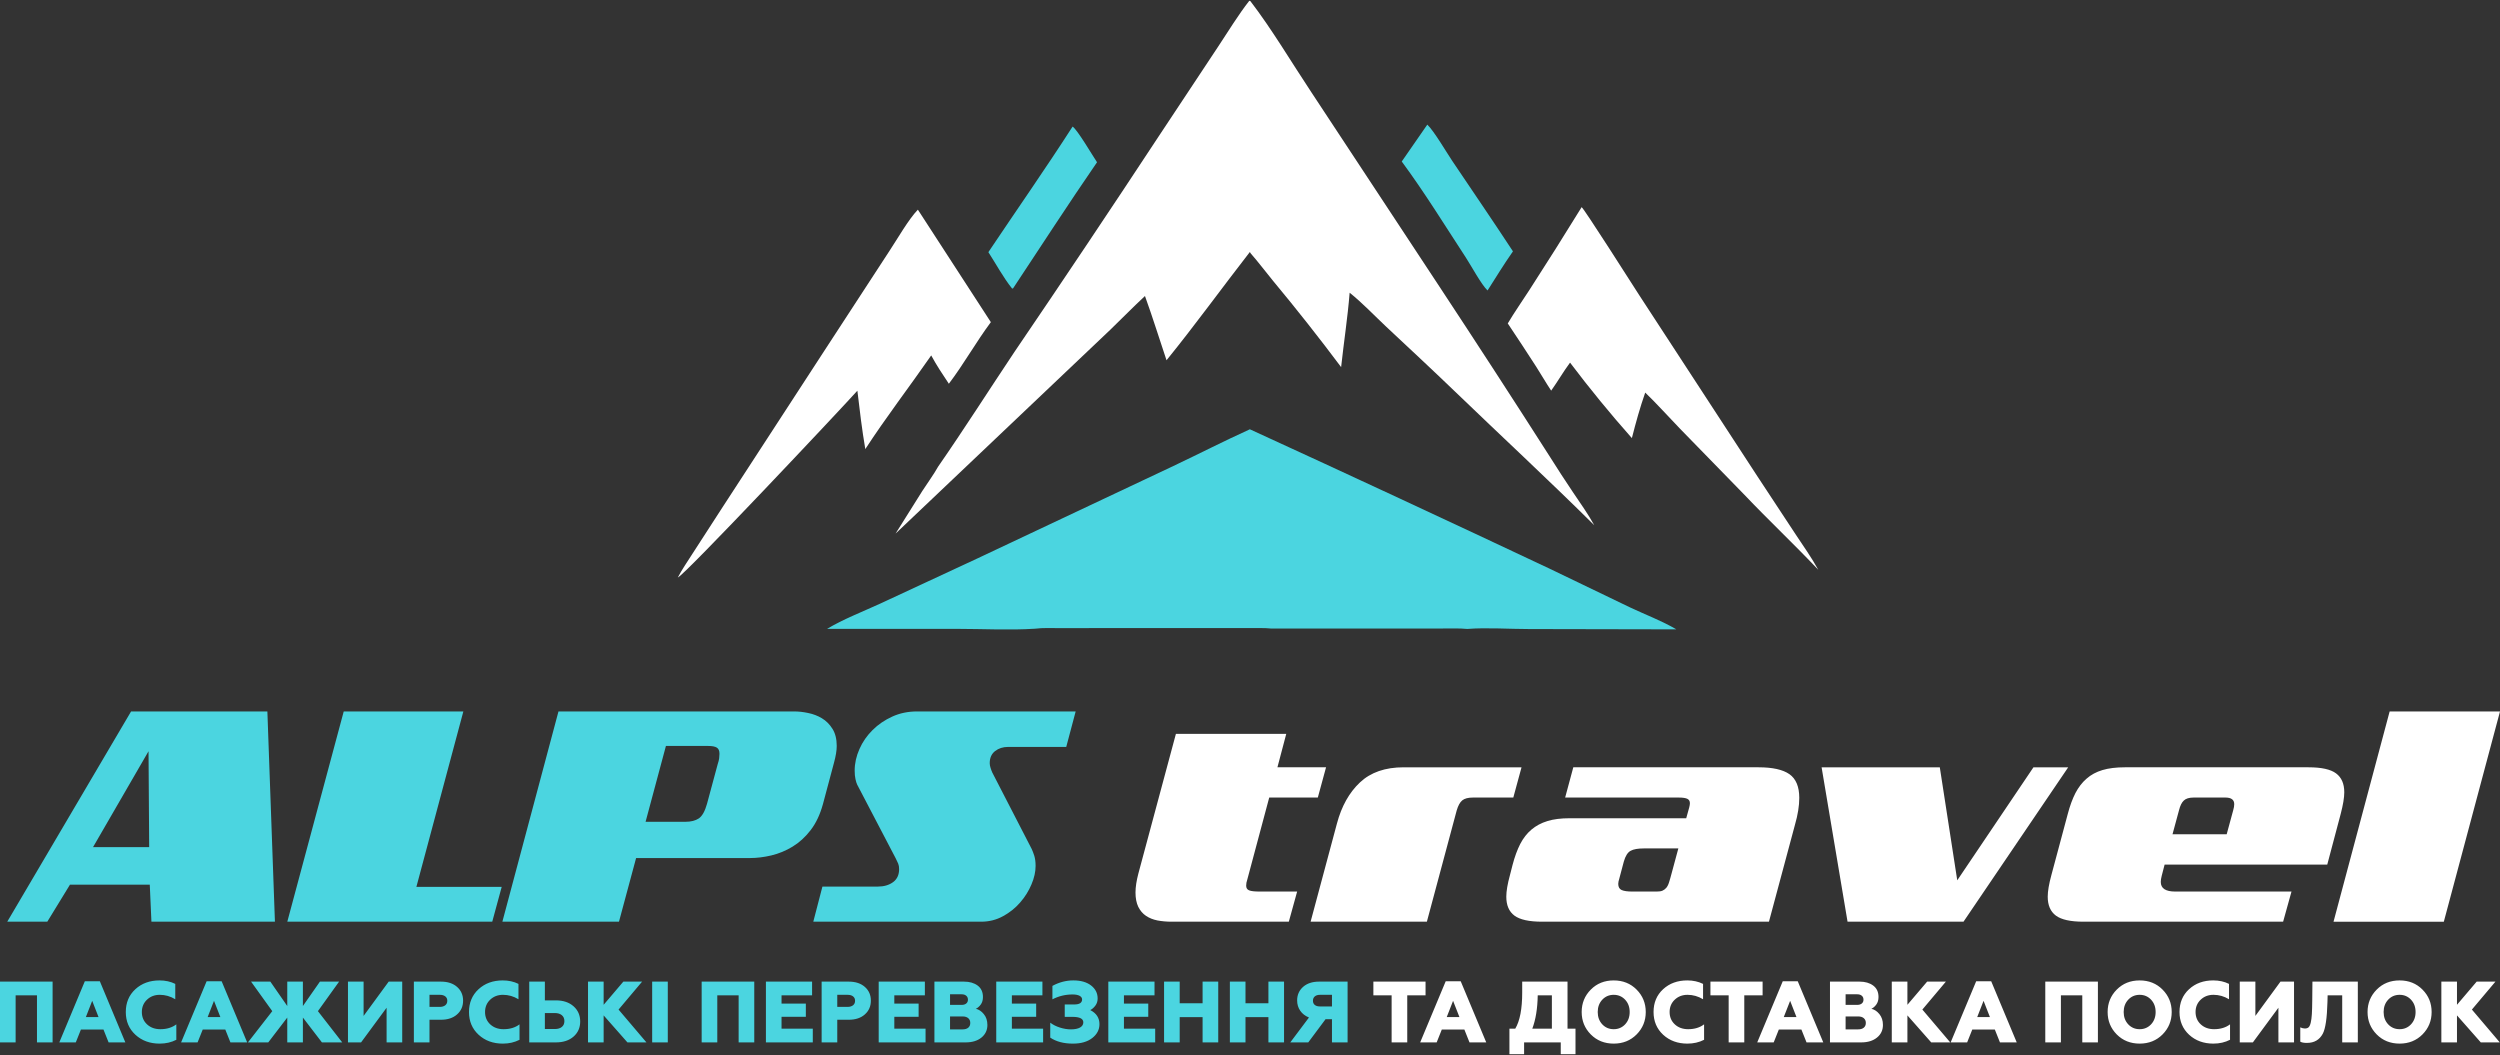 <?xml version="1.0" encoding="UTF-8"?>
<!DOCTYPE svg PUBLIC "-//W3C//DTD SVG 1.1//EN" "http://www.w3.org/Graphics/SVG/1.1/DTD/svg11.dtd">
<!-- Creator: CorelDRAW X7 -->
<svg xmlns="http://www.w3.org/2000/svg" xml:space="preserve" width="1000px" height="422px" version="1.1" style="shape-rendering:geometricPrecision; text-rendering:geometricPrecision; image-rendering:optimizeQuality; fill-rule:evenodd; clip-rule:evenodd"
viewBox="0 0 100000 42200"
 xmlns:xlink="http://www.w3.org/1999/xlink">
 <rect x="0" y="0" width="100000" height="42200" fill="#333333" stroke="none"/>
 <defs>
  <style type="text/css">
   <![CDATA[
    .fil0 {fill:#4BD5E0}
    .fil1 {fill:white}
   ]]>
  </style>
 </defs>
 <g id="Layer_x0020_1">
  <g id="_1523896324192">
   <path class="fil0" d="M0 41696l0 -2431 2104 0 0 2431 -625 0 0 -1882 -854 0 0 1882 -625 0zm2372 0l1021 -2445 601 0 1020 2445 -670 0 -205 -514 -902 0 -205 514 -660 0zm1063 -1014l506 0 -253 -649 -253 649zm2951 1063c-389,0 -712,-118 -969,-354 -257,-237 -385,-540 -385,-910 0,-373 127,-677 382,-912 255,-235 578,-352 969,-352 231,0 441,46 628,139l0 614c-194,-118 -401,-177 -621,-177 -204,0 -374,65 -511,195 -136,129 -205,294 -205,493 0,201 70,366 209,495 139,128 316,192 531,192 257,0 470,-65 639,-194l0 618c-199,102 -421,153 -667,153zm858 -49l1021 -2445 601 0 1021 2445 -670 0 -205 -514 -903 0 -205 514 -660 0zm1063 -1014l507 0 -254 -649 -253 649zm1611 1014l973 -1250 -848 -1181 771 0 677 976 0 -976 625 0 0 976 681 -976 767 0 -847 1181 973 1250 -813 0 -761 -993 0 993 -625 0 0 -993 -760 993 -813 0zm4001 0l0 -2431 625 0 0 1372 1004 -1372 541 0 0 2431 -625 0 0 -1386 -1021 1386 -524 0zm2636 0l0 -2431 1083 0c271,0 486,71 646,212 160,141 240,324 240,549 0,224 -80,408 -240,550 -160,143 -375,214 -646,214l-458 0 0 906 -625 0zm625 -1420l413 0c90,0 163,-22 217,-64 54,-43 82,-103 82,-179 0,-77 -27,-136 -80,-177 -54,-42 -126,-63 -219,-63l-413 0 0 483zm2934 1469c-389,0 -712,-118 -969,-354 -257,-237 -385,-540 -385,-910 0,-373 127,-677 382,-912 254,-235 577,-352 969,-352 231,0 441,46 628,139l0 614c-194,-118 -401,-177 -621,-177 -204,0 -374,65 -511,195 -136,129 -205,294 -205,493 0,201 70,366 209,495 139,128 316,192 531,192 257,0 470,-65 639,-194l0 618c-199,102 -421,153 -667,153zm1056 -49l0 -2431 625 0 0 750 438 0c296,0 533,79 710,237 177,157 265,360 265,607 0,248 -88,449 -265,604 -177,156 -414,233 -711,233l-1062 0zm625 -535l399 0c118,0 212,-27 280,-83 68,-56 102,-133 102,-233 0,-102 -34,-181 -102,-237 -68,-57 -162,-86 -280,-86l-399 0 0 639zm1726 535l0 -2431 625 0 0 927 788 -927 751 0 -942 1118 1115 1313 -760 0 -952 -1080 0 1080 -625 0zm2566 0l0 -2431 625 0 0 2431 -625 0zm1980 0l0 -2431 2104 0 0 2431 -625 0 0 -1882 -854 0 0 1882 -625 0zm2570 0l0 -2431 1847 0 0 549 -1222 0 0 330 972 0 0 528 -972 0 0 476 1250 0 0 548 -1875 0zm2229 0l0 -2431 1084 0c271,0 486,71 645,212 160,141 240,324 240,549 0,224 -80,408 -240,550 -159,143 -375,214 -645,214l-459 0 0 906 -625 0zm625 -1420l414 0c90,0 162,-22 216,-64 55,-43 82,-103 82,-179 0,-77 -26,-136 -80,-177 -53,-42 -126,-63 -218,-63l-414 0 0 483zm1657 1420l0 -2431 1847 0 0 549 -1222 0 0 330 972 0 0 528 -972 0 0 476 1250 0 0 548 -1875 0zm2229 0l0 -2431 1184 0c223,0 404,53 546,158 141,106 211,258 211,457 0,120 -28,220 -86,300 -58,80 -124,138 -198,172 118,26 224,96 319,212 95,116 143,260 143,434 0,208 -80,377 -238,505 -159,129 -369,193 -631,193l-1250 0zm625 -521l504 0c95,0 169,-22 224,-67 54,-46 81,-109 81,-190 0,-81 -27,-144 -81,-191 -55,-46 -129,-69 -224,-69l-504 0 0 517zm0 -979l466 0c76,0 137,-19 182,-56 45,-37 68,-88 68,-152 0,-68 -23,-120 -68,-158 -45,-39 -106,-58 -182,-58l-466 0 0 424zm1848 1500l0 -2431 1847 0 0 549 -1222 0 0 330 972 0 0 528 -972 0 0 476 1250 0 0 548 -1875 0zm3070 49c-369,0 -672,-80 -910,-240l0 -597c111,83 241,149 391,196 149,47 293,71 432,71 160,0 283,-25 370,-74 87,-50 130,-119 130,-207 0,-146 -145,-219 -434,-219l-309 0 0 -496 382 0c208,0 312,-68 312,-202 0,-60 -33,-108 -99,-144 -66,-36 -160,-54 -283,-54 -287,0 -555,65 -805,195l0 -538c268,-146 547,-219 837,-219 298,0 535,67 710,203 174,135 262,308 262,519 0,109 -30,204 -90,285 -60,81 -129,141 -205,180 245,125 368,313 368,563 0,220 -96,404 -287,554 -191,149 -448,224 -772,224zm1413 -49l0 -2431 1848 0 0 549 -1223 0 0 330 973 0 0 528 -973 0 0 476 1250 0 0 548 -1875 0zm2230 0l0 -2431 625 0 0 865 916 0 0 -865 626 0 0 2431 -626 0 0 -1010 -916 0 0 1010 -625 0zm2632 0l0 -2431 625 0 0 865 917 0 0 -865 625 0 0 2431 -625 0 0 -1010 -917 0 0 1010 -625 0zm2417 0l747 -996c-151,-61 -267,-150 -349,-270 -83,-119 -124,-257 -124,-415 0,-219 80,-399 238,-540 159,-140 371,-210 637,-210l1143 0 0 2431 -625 0 0 -927 -257 0 -691 927 -719 0zm1184 -1438l483 0 0 -465 -483 0c-85,0 -153,21 -203,63 -50,41 -75,99 -75,173 0,74 25,131 75,170 50,40 118,59 203,59z"/>
   <path class="fil1" d="M55665 41696l0 -1882 -730 0 0 -549 2087 0 0 549 -732 0 0 1882 -625 0zm1142 0l1021 -2445 601 0 1021 2445 -670 0 -205 -514 -903 0 -205 514 -660 0zm1063 -1014l507 0 -254 -649 -253 649zm2507 1486l0 -1020 233 0c185,-309 278,-790 278,-1445l0 -438 1813 0 0 1883 319 0 0 1020 -590 0 0 -472 -1466 0 0 472 -587 0zm914 -1020l784 0 0 -1334 -566 0c-9,532 -82,977 -218,1334zm2800 -174c122,129 274,194 457,194 183,0 335,-65 457,-194 121,-130 182,-294 182,-493 0,-199 -61,-364 -182,-493 -122,-130 -274,-195 -457,-195 -183,0 -335,65 -457,195 -121,129 -182,294 -182,493 0,199 61,363 182,493zm1374 403c-243,245 -549,368 -917,368 -368,0 -674,-123 -917,-368 -243,-246 -364,-544 -364,-896 0,-352 121,-651 364,-896 243,-246 549,-368 917,-368 368,0 674,122 917,368 243,245 365,544 365,896 0,352 -122,650 -365,896zm2032 368c-390,0 -713,-118 -970,-354 -256,-237 -385,-540 -385,-910 0,-373 127,-677 382,-912 255,-235 578,-352 969,-352 231,0 441,46 629,139l0 614c-195,-118 -402,-177 -622,-177 -204,0 -374,65 -511,195 -136,129 -205,294 -205,493 0,201 70,366 209,495 139,128 316,192 531,192 257,0 470,-65 639,-194l0 618c-199,102 -421,153 -666,153zm1649 -49l0 -1882 -729 0 0 -549 2087 0 0 549 -733 0 0 1882 -625 0zm1143 0l1021 -2445 600 0 1021 2445 -670 0 -205 -514 -903 0 -205 514 -659 0zm1062 -1014l507 0 -253 -649 -254 649zm1848 1014l0 -2431 1184 0c222,0 404,53 545,158 142,106 212,258 212,457 0,120 -29,220 -87,300 -58,80 -124,138 -198,172 118,26 225,96 320,212 95,116 142,260 142,434 0,208 -79,377 -238,505 -158,129 -369,193 -630,193l-1250 0zm625 -521l503 0c95,0 170,-22 224,-67 55,-46 82,-109 82,-190 0,-81 -27,-144 -82,-191 -54,-46 -129,-69 -224,-69l-503 0 0 517zm0 -979l465 0c77,0 137,-19 183,-56 45,-37 67,-88 67,-152 0,-68 -22,-120 -67,-158 -46,-39 -106,-58 -183,-58l-465 0 0 424zm1847 1500l0 -2431 625 0 0 927 789 -927 750 0 -941 1118 1115 1313 -761 0 -952 -1080 0 1080 -625 0zm2355 0l1021 -2445 601 0 1021 2445 -671 0 -205 -514 -902 0 -205 514 -660 0zm1063 -1014l507 0 -254 -649 -253 649zm2722 1014l0 -2431 2105 0 0 2431 -625 0 0 -1882 -855 0 0 1882 -625 0zm3318 -722c122,129 274,194 457,194 183,0 335,-65 457,-194 121,-130 182,-294 182,-493 0,-199 -61,-364 -182,-493 -122,-130 -274,-195 -457,-195 -183,0 -335,65 -457,195 -121,129 -182,294 -182,493 0,199 61,363 182,493zm1374 403c-243,245 -549,368 -917,368 -368,0 -674,-123 -917,-368 -243,-246 -364,-544 -364,-896 0,-352 121,-651 364,-896 243,-246 549,-368 917,-368 368,0 674,122 917,368 243,245 365,544 365,896 0,352 -122,650 -365,896zm2031 368c-388,0 -712,-118 -969,-354 -256,-237 -385,-540 -385,-910 0,-373 127,-677 382,-912 255,-235 578,-352 969,-352 232,0 441,46 629,139l0 614c-195,-118 -402,-177 -622,-177 -204,0 -374,65 -511,195 -136,129 -205,294 -205,493 1,201 70,366 209,495 139,128 316,192 531,192 257,0 470,-65 639,-194l0 618c-199,102 -421,153 -667,153zm1056 -49l0 -2431 625 0 0 1372 1004 -1372 542 0 0 2431 -625 0 0 -1386 -1021 1386 -525 0zm2688 21c-120,0 -209,-16 -267,-49l0 -573c65,30 126,46 184,46 62,0 111,-16 147,-47 36,-32 65,-94 87,-186 22,-93 37,-207 45,-342 8,-136 14,-325 16,-568l7 -733 1816 0 0 2431 -625 0 0 -1882 -583 0 -7 267c-17,644 -79,1068 -188,1271 -132,244 -343,365 -632,365zm3249 -743c121,129 274,194 457,194 183,0 335,-65 456,-194 122,-130 183,-294 183,-493 0,-199 -61,-364 -183,-493 -121,-130 -274,-195 -456,-195 -183,0 -336,65 -457,195 -121,129 -182,294 -182,493 0,199 60,363 182,493zm1373 403c-243,245 -548,368 -916,368 -369,0 -674,-123 -917,-368 -243,-246 -365,-544 -365,-896 0,-352 122,-651 365,-896 243,-246 548,-368 917,-368 368,0 673,122 916,368 244,245 365,544 365,896 0,352 -122,650 -365,896zm754 319l0 -2431 625 0 0 927 788 -927 751 0 -942 1118 1115 1313 -760 0 -952 -1080 0 1080 -625 0z"/>
   <path class="fil0" d="M42904 5063c193,127 797,1159 977,1427 -1145,1664 -2244,3363 -3360,5047l-39 2c-350,-436 -642,-982 -947,-1453 1121,-1674 2279,-3329 3369,-5023z"/>
   <path class="fil0" d="M57092 4985c263,245 771,1112 998,1451 810,1205 1632,2404 2428,3618 -356,509 -682,1040 -1016,1565 -238,-217 -665,-1008 -872,-1323 -837,-1281 -1652,-2606 -2560,-3836l1022 -1475z"/>
   <path class="fil1" d="M63266 8286c105,71 2075,3166 2310,3531l4711 7222 1540 2338c308,466 636,925 904,1415 -963,-1020 -1987,-1982 -2953,-2999l-2576 -2643c-466,-481 -912,-983 -1393,-1447 -210,601 -377,1204 -534,1822 -864,-975 -1688,-1981 -2473,-3020 -267,360 -494,754 -755,1121 -208,-311 -395,-639 -597,-954 -374,-581 -755,-1159 -1139,-1734 266,-451 575,-886 858,-1327 711,-1101 1410,-2209 2097,-3325z"/>
   <path class="fil1" d="M27113 23100c165,-320 380,-628 574,-933l1203 -1860 4075 -6263 2618 -4015c317,-478 758,-1255 1132,-1642l2919 4499c-592,795 -1079,1672 -1680,2464 -248,-369 -494,-743 -706,-1133 -868,1253 -1804,2468 -2636,3746 -133,-773 -225,-1557 -317,-2335 -725,806 -6929,7396 -7182,7472z"/>
   <path class="fil1" d="M37528 18661c1047,-1509 2030,-3058 3050,-4584 1952,-2870 3882,-5755 5791,-8655l2356 -3556c406,-610 796,-1258 1247,-1835l43 13c853,1110 1661,2476 2446,3656l5116 7763c1491,2262 2967,4535 4426,6818 297,472 600,939 911,1401 291,434 606,870 857,1328 -1835,-1822 -3734,-3578 -5596,-5372 -901,-867 -1815,-1716 -2728,-2571 -480,-450 -947,-948 -1461,-1358 -79,993 -234,1984 -341,2976 -878,-1173 -1785,-2323 -2722,-3450 -299,-362 -584,-746 -894,-1099l-35 -55c-1118,1437 -2185,2916 -3333,4330 -287,-856 -555,-1721 -862,-2570 -472,439 -922,900 -1386,1348l-1795 1704 -6795 6451c354,-571 711,-1139 1071,-1706 207,-322 447,-643 634,-977z"/>
   <path class="fil0" d="M33082 25155c628,-380 1457,-702 2132,-1013l3893 -1810 7830 -3693c1021,-484 2029,-1001 3057,-1468 4002,1835 7995,3692 11978,5570l3236 1558c609,288 1268,535 1847,875l-5893 -12c-780,0 -1713,-65 -2472,-4 -318,-31 -648,-17 -968,-18l-1731 0 -5138 2c-279,-30 -576,-15 -857,-19l-5841 0 -1735 3c-336,1 -696,-20 -1028,23 -1012,64 -2059,7 -3074,6l-5236 0z"/>
   <path class="fil0" d="M6057 36868l-66 -1482 -3192 0 -907 1482 -1602 0 4953 -8410 5452 0 302 8410 -4940 0zm-116 -6818l-2220 3836 2246 0 -26 -3836zm5551 6818l2257 -8410 4785 0 -1879 7018 3413 0 -378 1392 -8198 0zm21425 -4701c-116,419 -280,767 -495,1043 -212,275 -453,494 -720,656 -267,163 -550,279 -848,351 -297,70 -582,105 -856,105l-4554 0 -685 2546 -4664 0 2244 -8410 9437 0c167,0 351,20 550,62 201,41 385,111 552,212 168,101 308,241 420,420 114,180 171,407 171,686 0,184 -37,409 -110,674l-442 1655zm-4208 -1605c30,-89 50,-166 57,-229 8,-66 13,-125 13,-180 0,-121 -35,-204 -105,-247 -71,-47 -189,-68 -357,-68l-1680 0 -814 3034 1589 0c228,0 408,-46 543,-137 134,-93 243,-287 325,-581l429 -1592zm13941 -685l-2330 0c-201,0 -372,55 -517,166 -142,112 -214,272 -214,482 0,59 11,123 33,188 21,66 43,130 70,189l1578 3061c33,72 68,164 103,271 33,110 51,243 51,401 0,237 -55,484 -165,742 -109,259 -258,500 -451,721 -192,223 -422,407 -689,551 -267,147 -559,219 -870,219l-6717 0 365 -1405 2221 0c238,0 440,-57 602,-175 164,-119 245,-294 245,-524 0,-85 -13,-157 -35,-214 -24,-57 -57,-130 -101,-215l-1539 -2945c-26,-50 -48,-125 -70,-221 -22,-96 -33,-210 -33,-344 0,-291 64,-578 191,-863 124,-284 300,-536 525,-759 225,-224 488,-403 788,-539 303,-138 633,-206 992,-206l6344 0 -377 1419z"/>
   <path class="fil1" d="M46863 36868c-200,0 -388,-17 -565,-50 -175,-35 -327,-96 -458,-184 -131,-87 -232,-208 -309,-361 -74,-156 -111,-346 -111,-572 0,-219 39,-473 116,-764l1500 -5581 4414 0 -353 1336 1945 0 -329 1210 -1944 0 -872 3261c-17,50 -30,98 -39,144 -7,44 -11,83 -11,119 0,94 39,157 118,188 79,33 219,48 421,48l1500 0 -333 1206 -4690 0zm12054 -4966c-193,0 -336,38 -428,114 -91,75 -164,208 -221,401l-1193 4451 -4651 0 1053 -3926c184,-692 491,-1241 920,-1644 429,-405 1012,-606 1747,-606l4717 0 -329 1210 -1615 0zm2765 4966c-517,0 -885,-81 -1104,-243 -219,-164 -326,-416 -326,-757 0,-219 48,-508 147,-867l103 -403c85,-326 188,-605 306,-837 121,-234 272,-427 451,-578 180,-151 390,-265 635,-339 243,-77 541,-114 891,-114l4664 0 121 -436c9,-32 15,-63 19,-89 5,-27 7,-51 7,-77 0,-81 -33,-140 -99,-173 -67,-35 -183,-53 -350,-53l-4541 0 326 -1210 7410 0c560,0 972,92 1235,275 262,184 394,500 394,949 0,317 -57,676 -173,1077l-1040 3875 -9076 0zm5452 -2931l-1379 0c-235,0 -412,30 -528,94 -118,61 -210,206 -274,431l-179 674c-31,95 -44,167 -44,220 0,122 46,205 135,245 92,41 235,61 428,61l976 0c99,0 175,-11 230,-35 55,-24 105,-61 151,-112 44,-52 83,-125 112,-221 30,-96 68,-223 109,-383l263 -974zm11406 2931l-4638 0 -1038 -6176 4728 0 698 4521 3048 -4521 1390 0 -4188 6176zm8044 -2283l-114 442c-26,98 -39,182 -39,250 0,258 193,385 578,385l4651 0 -335 1206 -7986 0c-516,0 -884,-81 -1103,-243 -219,-164 -327,-416 -327,-757 0,-219 49,-508 147,-867l655 -2444c85,-324 188,-602 306,-834 121,-230 268,-423 445,-576 175,-155 385,-269 635,-344 247,-74 547,-111 898,-111l7344 0c519,0 886,81 1103,243 219,162 329,413 329,757 0,217 -49,506 -143,865l-538 2028 -6506 0zm2746 -2181c26,-90 39,-169 39,-237 0,-177 -118,-265 -352,-265l-1276 0c-176,0 -307,40 -390,121 -84,79 -145,206 -189,381l-262 968 2167 0 263 -968zm4011 4464l2245 -8410 4414 0 -2247 8410 -4412 0z"/>
  </g>
 </g>
</svg>
